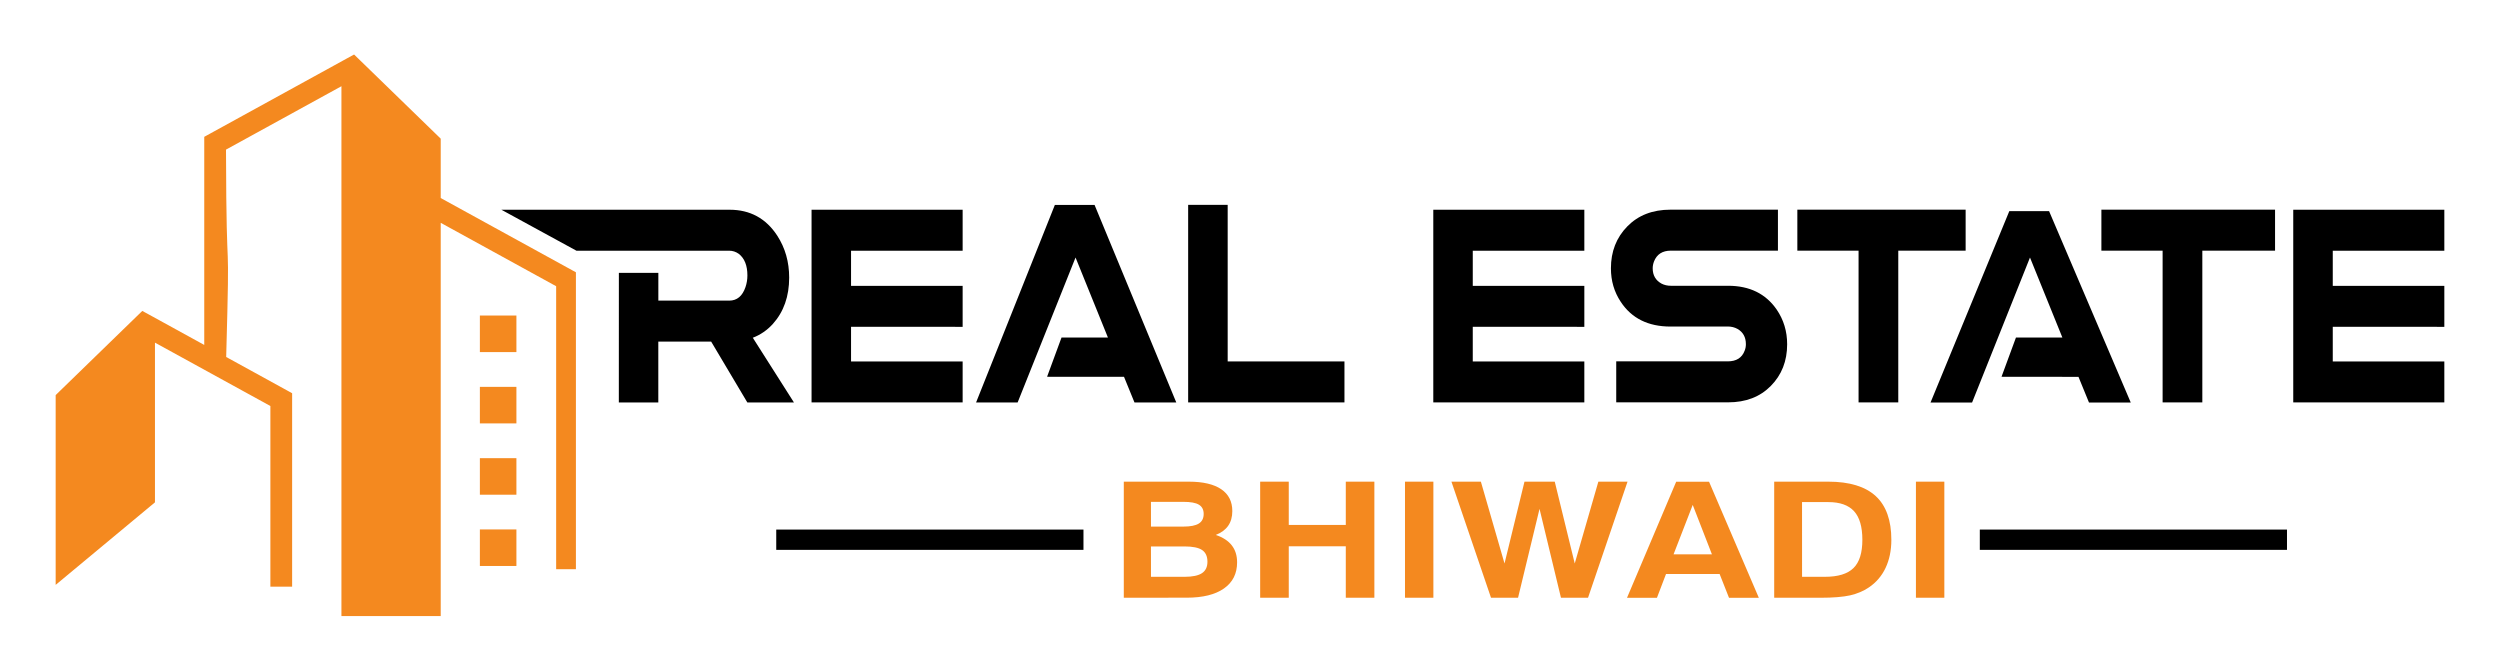 <?xml version="1.0" encoding="utf-8"?>
<!-- Generator: Adobe Illustrator 16.0.0, SVG Export Plug-In . SVG Version: 6.00 Build 0)  -->
<!DOCTYPE svg PUBLIC "-//W3C//DTD SVG 1.1//EN" "http://www.w3.org/Graphics/SVG/1.1/DTD/svg11.dtd">
<svg version="1.1" id="Layer_1" xmlns:x="http://ns.adobe.com/Extensibility/1.0/" xmlns:i="http://ns.adobe.com/AdobeIllustrator/10.0/" xmlns:graph="http://ns.adobe.com/Graphs/1.0/"
	 xmlns="http://www.w3.org/2000/svg" xmlns:xlink="http://www.w3.org/1999/xlink" x="0px" y="0px" width="181.75px"
	 height="48.75px" viewBox="0 0 181.75 48.75" enable-background="new 0 0 181.75 48.75" xml:space="preserve">
<g>
	<g>
		<g>
			<path d="M44.992,19.836h2.87v2.02h5.151c0.565,0,0.962-0.329,1.185-0.986c0.093-0.271,0.138-0.552,0.138-0.847
				c0-0.718-0.207-1.239-0.623-1.567c-0.214-0.153-0.446-0.229-0.698-0.229H41.908l-5.457-2.979h16.592
				c1.489,0,2.646,0.629,3.464,1.886c0.579,0.894,0.866,1.909,0.866,3.049c0,1.363-0.396,2.486-1.186,3.367
				c-0.416,0.457-0.901,0.791-1.458,1.004l2.991,4.705h-3.388l-2.63-4.424h-3.843v4.424h-2.87L44.992,19.836L44.992,19.836z"/>
			<path d="M61.871,23.758v2.519h8.113v2.979H59V15.247h10.984v2.979h-8.113v2.556h8.113v2.979L61.871,23.758L61.871,23.758z"/>
			<path d="M76.122,27.391l1.051-2.854h3.373l-2.354-5.816L73.981,29.26H70.96l5.728-14.361h2.887l5.941,14.361h-3.039l-0.761-1.865
				L76.122,27.391L76.122,27.391z"/>
			<path d="M86.379,14.893h2.873v11.383h8.49v2.979H86.379V14.893z"/>
		</g>
		<g>
			<path d="M107.07,23.758v2.519h8.111v2.979H104.2V15.247h10.981v2.979h-8.111v2.556h8.111v2.979L107.07,23.758L107.07,23.758z"/>
			<path d="M121.443,23.741c-1.62,0-2.827-0.602-3.614-1.797c-0.478-0.72-0.715-1.528-0.715-2.435c0-1.224,0.397-2.238,1.192-3.05
				c0.793-0.811,1.84-1.216,3.137-1.216h7.813v2.979h-7.781c-0.619,0-1.026,0.265-1.231,0.792c-0.062,0.165-0.093,0.329-0.093,0.495
				c0,0.504,0.216,0.875,0.64,1.109c0.203,0.106,0.433,0.158,0.687,0.158h4.162c1.551,0,2.729,0.577,3.524,1.728
				c0.506,0.742,0.762,1.582,0.762,2.522c0,1.223-0.396,2.229-1.188,3.031c-0.787,0.799-1.82,1.193-3.101,1.193H117.5v-2.979h8.104
				c0.627,0,1.037-0.256,1.23-0.771c0.063-0.152,0.092-0.313,0.092-0.479c0-0.504-0.203-0.875-0.609-1.108
				c-0.213-0.117-0.446-0.176-0.713-0.176L121.443,23.741L121.443,23.741z"/>
			<path d="M130.667,18.224v-2.979h12.235v2.979h-4.897v11.032h-2.887V18.224H130.667z"/>
			<path d="M145.51,27.391l1.051-2.854h3.373l-2.354-5.815l-4.209,10.54h-3.021l5.728-13.915h2.889l5.938,13.915h-3.036
				l-0.763-1.865L145.51,27.391L145.51,27.391z"/>
			<path d="M152.771,18.224v-2.979h12.625v2.979h-5.287v11.032h-2.887V18.224H152.771z"/>
			<path d="M169.592,23.758v2.519h8.111v2.979h-10.984V15.247h10.984v2.979h-8.111v2.556h8.111v2.979L169.592,23.758L169.592,23.758
				z"/>
		</g>
	</g>
	<g>
		<rect x="34.887" y="22.939" fill="#F4891F" width="2.656" height="2.658"/>
		<rect x="34.887" y="28.125" fill="#F4891F" width="2.656" height="2.656"/>
		<rect x="34.887" y="33.309" fill="#F4891F" width="2.656" height="2.656"/>
		<path fill="#F4891F" d="M11.266,36.52V26.1V24.91l8.391,4.607v13.135h1.581V29.051v-0.463l-0.411-0.227l-4.383-2.408
			c0.293-10.748,0.014-3.699-0.014-15.076l8.392-4.609V20.01v0.331V26.1v18.688h7.218V17.389v-1.19l8.392,4.609v7.917v0.326v12.33
			h1.437V19.796l-0.268-0.147l-9.561-5.252v-3.986v-0.33l-0.241-0.234L26.161,4.37l-0.419-0.407l-0.511,0.279L15.26,9.721
			l-0.411,0.226v0.465v14.665l-3.994-2.195l-0.511-0.277L9.927,23.01l-5.639,5.478l-0.241,0.236v0.326V42.52L11.266,36.52z"/>
		<rect x="34.887" y="38.49" fill="#F4891F" width="2.656" height="2.656"/>
	</g>
	<g>
		<rect x="143.932" y="38.5" width="22.332" height="1.475"/>
		<rect x="56.433" y="38.5" width="22.335" height="1.475"/>
		<g>
			<path fill="#F4891F" d="M81.7,43.455v-8.438h4.732c1.024,0,1.809,0.184,2.348,0.547c0.539,0.365,0.809,0.896,0.809,1.592
				c0,0.428-0.102,0.783-0.301,1.068c-0.199,0.285-0.5,0.508-0.9,0.666c0.521,0.176,0.906,0.428,1.162,0.758
				c0.258,0.33,0.387,0.742,0.387,1.232c0,0.822-0.317,1.455-0.955,1.902c-0.637,0.447-1.539,0.67-2.707,0.67L81.7,43.455
				L81.7,43.455z M83.676,38.283h2.359c0.51,0,0.881-0.074,1.118-0.221c0.234-0.146,0.354-0.379,0.354-0.697
				c0-0.309-0.114-0.533-0.344-0.672c-0.229-0.143-0.611-0.209-1.144-0.209h-2.346L83.676,38.283L83.676,38.283z M83.676,41.934
				h2.447c0.578,0,0.998-0.09,1.262-0.266c0.265-0.176,0.396-0.453,0.396-0.83c0-0.395-0.132-0.678-0.39-0.852
				c-0.26-0.174-0.688-0.26-1.283-0.26h-2.434L83.676,41.934L83.676,41.934z"/>
			<path fill="#F4891F" d="M91.614,43.455v-8.438h2.079v3.146h4.146v-3.146h2.078v8.438h-2.078v-3.74h-4.146v3.74H91.614z"/>
			<path fill="#F4891F" d="M102.143,43.455v-8.438h2.064v8.438H102.143z"/>
			<path fill="#F4891F" d="M108.396,43.455l-2.877-8.438h2.141l1.719,5.949l1.451-5.949h2.201l1.453,5.949l1.717-5.949h2.121
				l-2.871,8.438h-1.969l-1.558-6.461l-1.561,6.461H108.396z"/>
			<path fill="#F4891F" d="M121.859,35.02h2.388l3.619,8.438h-2.168l-0.683-1.73h-3.895l-0.66,1.73h-2.176L121.859,35.02z
				 M123.061,36.707l-1.393,3.592h2.789L123.061,36.707z"/>
			<path fill="#F4891F" d="M128.984,43.455v-8.438h3.935c1.541,0,2.688,0.352,3.447,1.049c0.756,0.697,1.135,1.76,1.135,3.18
				c0,0.771-0.142,1.453-0.42,2.041c-0.279,0.588-0.687,1.063-1.217,1.42c-0.4,0.27-0.855,0.459-1.363,0.576
				c-0.51,0.113-1.224,0.174-2.142,0.174h-3.375V43.455z M131.01,41.934h1.656c0.959,0,1.65-0.211,2.082-0.635
				c0.432-0.422,0.646-1.105,0.646-2.055c0-0.939-0.199-1.635-0.603-2.078c-0.403-0.441-1.022-0.664-1.875-0.664h-1.908
				L131.01,41.934L131.01,41.934z"/>
			<path fill="#F4891F" d="M139.288,43.455v-8.438h2.065v8.438H139.288z"/>
		</g>
	</g>
</g>
</svg>
